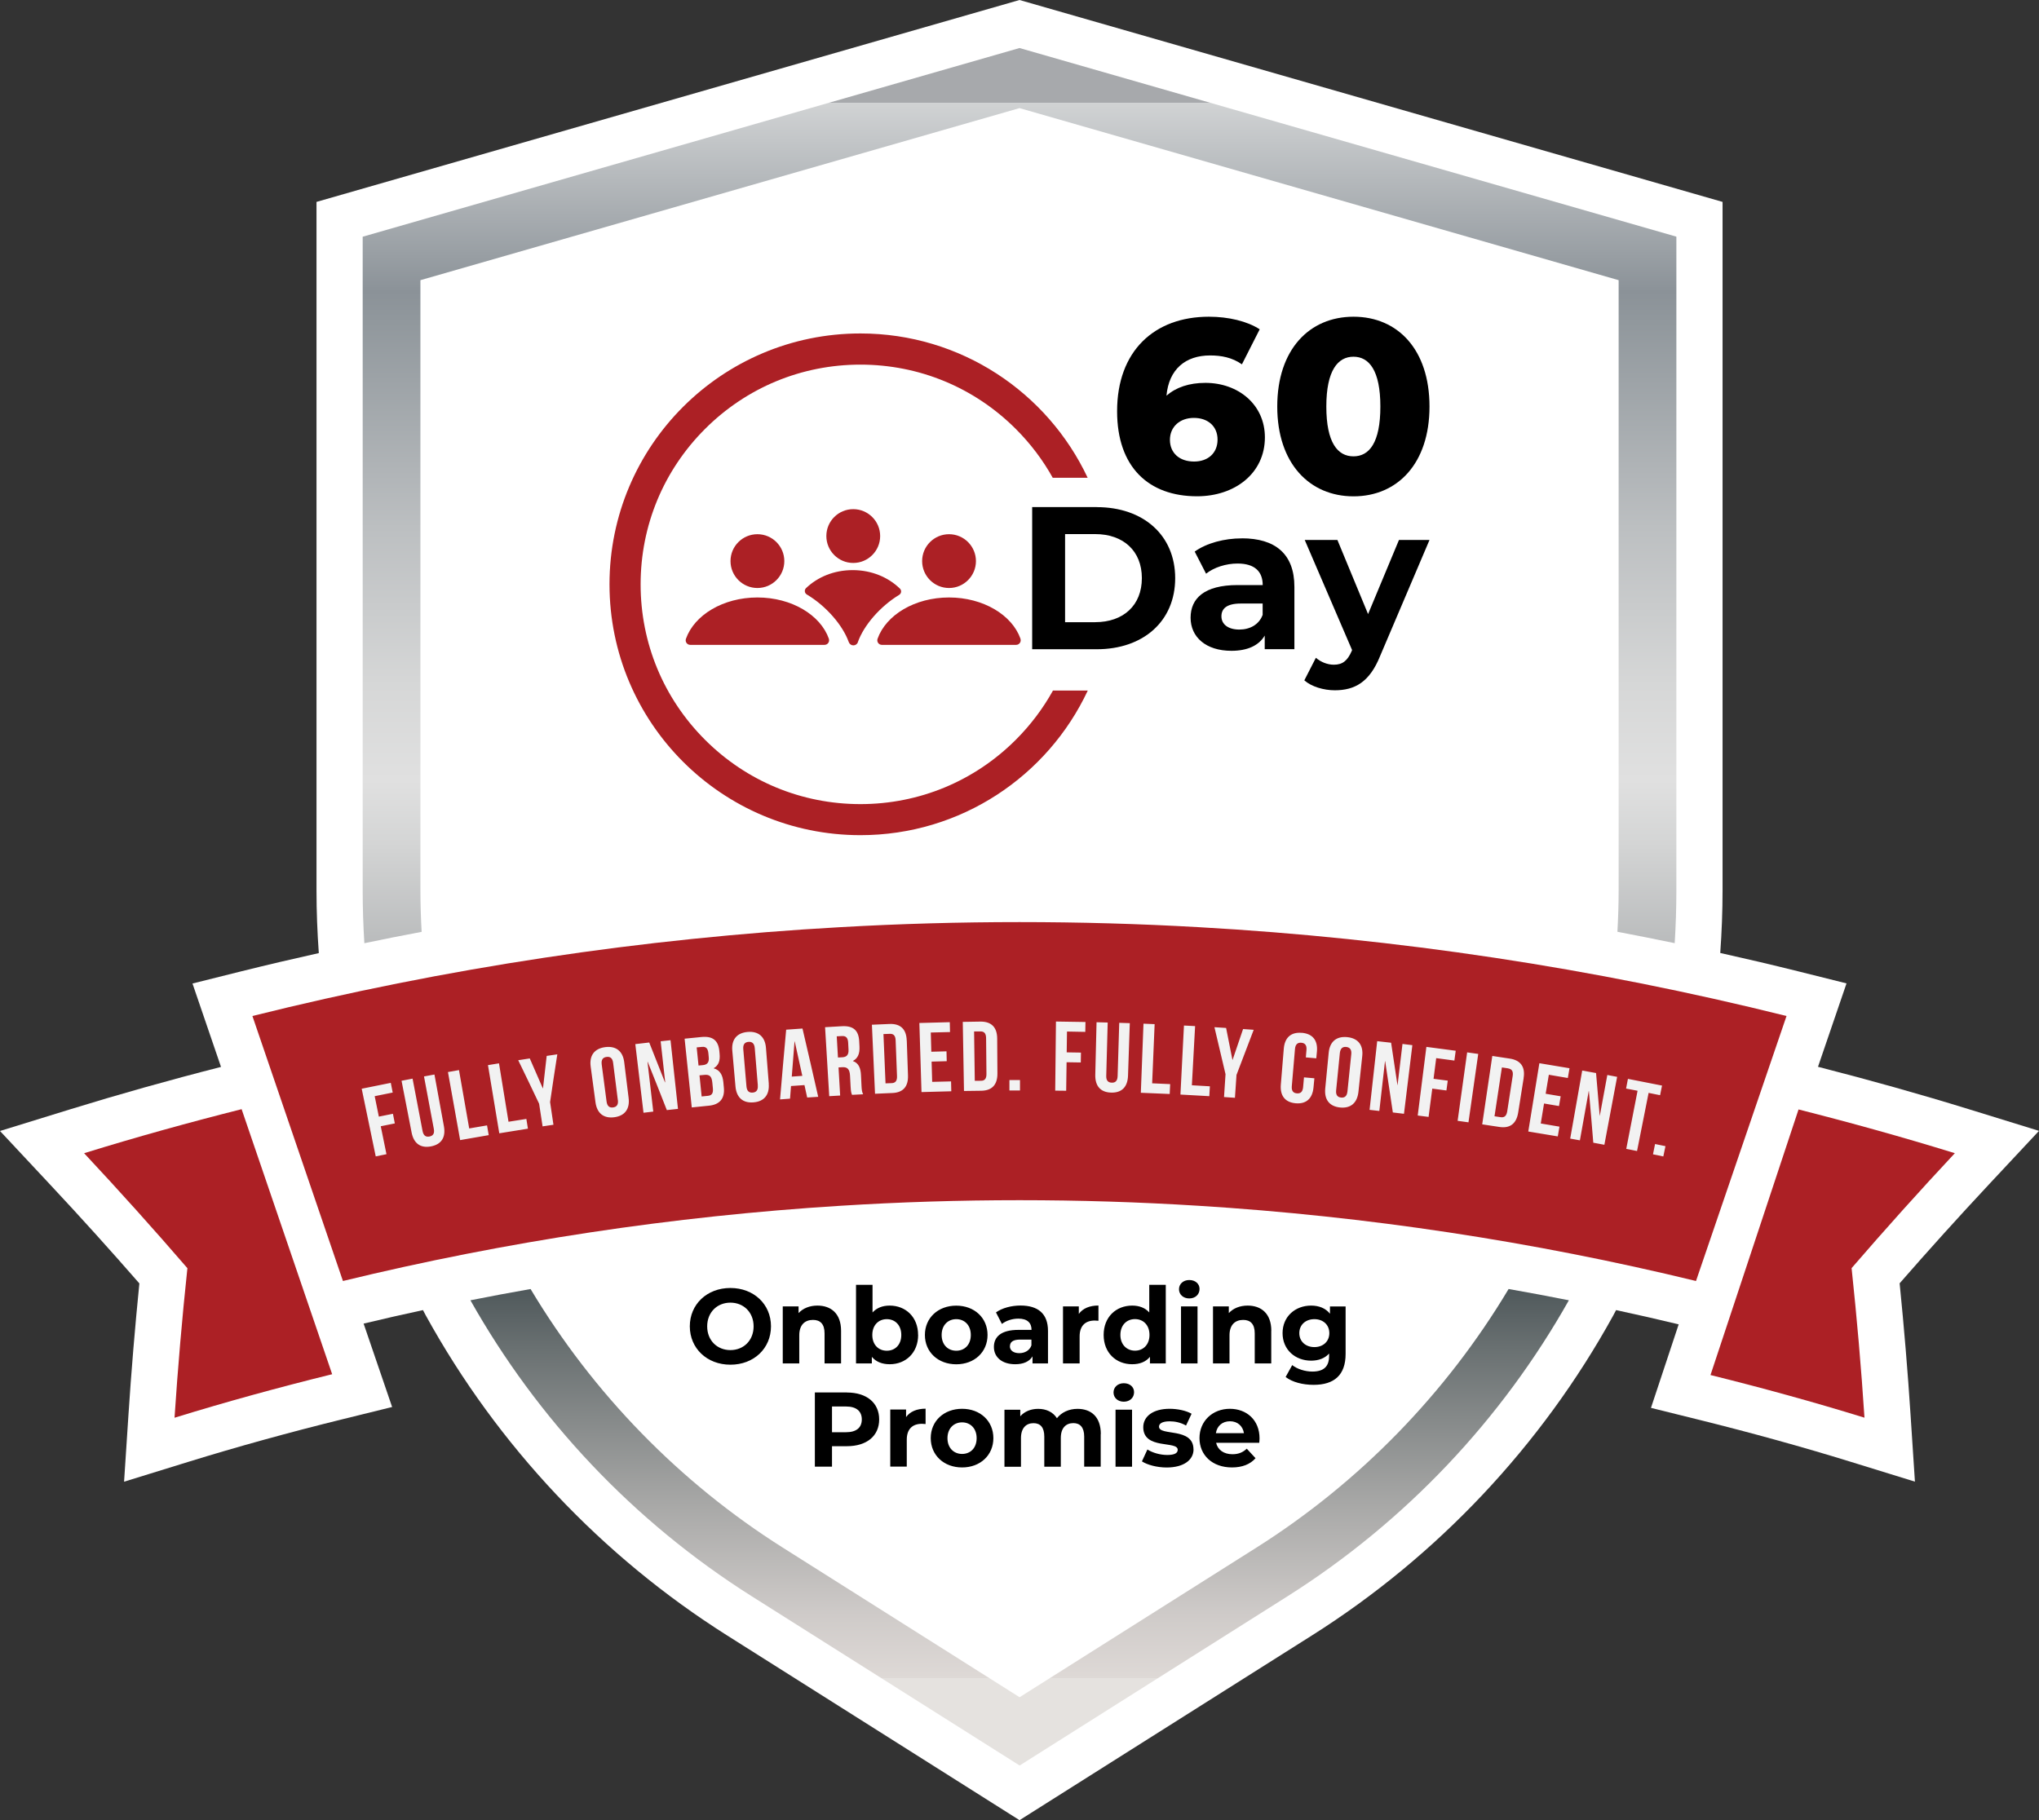 <svg xmlns="http://www.w3.org/2000/svg" xmlns:xlink="http://www.w3.org/1999/xlink" id="Layer_2" data-name="Layer 2" viewBox="0 0 353.17 315.33"><rect x="0" y="0" width="353.17" height="315.33" fill="#333333" stroke="none"/><defs><style>      .cls-1 {        fill: url(#Steel);      }      .cls-2 {        fill: #fff;      }      .cls-3 {        fill: #f2f2f2;      }      .cls-4 {        fill: #ac2025;      }    </style><linearGradient id="Steel" x1="176.59" y1="290.75" x2="176.59" y2="17.74" gradientUnits="userSpaceOnUse"><stop offset="0" stop-color="#e5e2df"></stop><stop offset="0" stop-color="#ded9d6"></stop><stop offset=".04" stop-color="#cfcbc9"></stop><stop offset=".11" stop-color="#a8a8a7"></stop><stop offset=".21" stop-color="#697071"></stop><stop offset=".26" stop-color="#465053"></stop><stop offset=".37" stop-color="#878d8e"></stop><stop offset=".46" stop-color="#b7b9ba"></stop><stop offset=".53" stop-color="#d4d5d5"></stop><stop offset=".57" stop-color="#e0e0e0"></stop><stop offset=".63" stop-color="#d6d7d7"></stop><stop offset=".73" stop-color="#bcbfc1"></stop><stop offset=".86" stop-color="#91989d"></stop><stop offset=".88" stop-color="#8b9298"></stop><stop offset="1" stop-color="#d1d3d4"></stop><stop offset="1" stop-color="#a7a9ac"></stop></linearGradient></defs><g id="Layer_1-2" data-name="Layer 1"><g><path class="cls-2" d="M344.45,205.25c-5.22,5.59-10.4,11.32-15.42,17.08.76,7.57,1.4,15.21,1.89,22.76l.76,11.6-11.1-3.43c-8.31-2.57-17.14-5.01-26.23-7.27l-8.39-2.08,4.8-14.47c-3.6-.87-7.21-1.69-10.84-2.47-.18.32-.34.65-.52.98-12.4,22.51-30.44,41.66-52.17,55.39l-50.64,32-50.64-32c-21.73-13.73-39.77-32.88-52.17-55.39-.18-.32-.34-.66-.52-.98-3.44.74-6.86,1.52-10.28,2.34l4.94,14.45-8.48,2.09c-9.31,2.29-18.34,4.79-26.85,7.42l-11.1,3.43.76-11.59c.49-7.53,1.13-15.17,1.89-22.76-5.02-5.76-10.19-11.49-15.42-17.08l-8.72-9.33,12.21-3.77c8.33-2.57,17.09-5.04,26.07-7.33l-4.94-14.45,8.45-2.11c4.46-1.11,8.94-2.16,13.43-3.16-.26-3.61-.4-7.22-.4-10.85V34.98L176.59,0l121.77,34.98v119.27c0,3.62-.14,7.24-.4,10.85,4.49,1,8.96,2.05,13.42,3.16l8.45,2.11-4.94,14.45c8.99,2.3,17.75,4.76,26.07,7.33l12.21,3.77-8.72,9.33Z"></path><path d="M126.51,223.14c-4.06,0-7.03,2.83-7.03,6.64s2.97,6.65,7.03,6.65,7.03-2.81,7.03-6.65-2.99-6.64-7.03-6.64ZM126.51,233.9c-2.29,0-4.02-1.67-4.02-4.11s1.73-4.11,4.02-4.11,4.02,1.67,4.02,4.11-1.73,4.11-4.02,4.11ZM140.81,228.67c-1.38,0-2.37.84-2.37,2.66v4.88h-2.86v-9.88h2.74v1.16c.77-.84,1.93-1.3,3.27-1.3,2.33,0,4.09,1.36,4.09,4.37v5.65h-2.86v-5.21c0-1.6-.73-2.33-2-2.33ZM159.02,231.27c0-3.1-2.15-5.08-4.92-5.08-1.23,0-2.24.39-2.97,1.19v-4.79h-2.86v13.62h2.74v-1.14c.72.86,1.78,1.28,3.1,1.28,2.77,0,4.92-1.98,4.92-5.08ZM153.6,234.01c-1.43,0-2.51-1.03-2.51-2.73s1.08-2.74,2.51-2.74,2.51,1.03,2.51,2.74-1.08,2.73-2.51,2.73ZM165.63,236.36c3.14,0,5.42-2.11,5.42-5.08s-2.28-5.08-5.42-5.08-5.43,2.11-5.43,5.08,2.29,5.08,5.43,5.08ZM165.63,228.54c1.43,0,2.52,1.03,2.52,2.74s-1.08,2.73-2.52,2.73-2.53-1.03-2.53-2.73,1.1-2.74,2.53-2.74ZM178.84,234.98v1.23h2.68v-5.64c0-2.99-1.74-4.39-4.75-4.39-1.58,0-3.18.42-4.26,1.19l1.03,2c.72-.57,1.8-.92,2.85-.92,1.54,0,2.28.72,2.28,1.95h-2.28c-3.01,0-4.24,1.21-4.24,2.96s1.38,2.99,3.69,2.99c1.45,0,2.48-.48,3.01-1.38ZM174.93,233.24c0-.66.42-1.16,1.76-1.16h1.96v1.01c-.33.9-1.16,1.34-2.11,1.34-1.01,0-1.62-.48-1.62-1.19ZM186.98,236.21h-2.86v-9.88h2.74v1.3c.7-.96,1.87-1.45,3.4-1.45v2.64c-.24-.02-.42-.04-.64-.04-1.58,0-2.62.86-2.62,2.75v4.66ZM199.18,235.07v1.14h2.74v-13.62h-2.86v4.79c-.72-.81-1.74-1.19-2.96-1.19-2.79,0-4.94,1.98-4.94,5.08s2.15,5.08,4.94,5.08c1.32,0,2.37-.42,3.08-1.28ZM194.06,231.27c0-1.71,1.1-2.74,2.53-2.74s2.51,1.03,2.51,2.74-1.1,2.73-2.51,2.73-2.53-1.03-2.53-2.73ZM204.56,226.33h2.86v9.88h-2.86v-9.88ZM204.21,223.36c0-.9.72-1.6,1.78-1.6s1.78.66,1.78,1.54c0,.95-.72,1.65-1.78,1.65s-1.78-.7-1.78-1.6ZM220.19,230.56v5.65h-2.86v-5.21c0-1.6-.73-2.33-2-2.33-1.38,0-2.37.84-2.37,2.66v4.88h-2.86v-9.88h2.74v1.16c.77-.84,1.93-1.3,3.27-1.3,2.33,0,4.09,1.36,4.09,4.37ZM230.36,226.33v1.27c-.75-.95-1.89-1.41-3.27-1.41-2.74,0-4.94,1.89-4.94,4.77s2.2,4.77,4.94,4.77c1.29,0,2.37-.4,3.12-1.23v.42c0,1.78-.88,2.7-2.9,2.7-1.27,0-2.64-.44-3.49-1.12l-1.14,2.06c1.16.9,2.97,1.36,4.85,1.36,3.56,0,5.54-1.69,5.54-5.36v-8.22h-2.72ZM227.66,233.38c-1.51,0-2.61-.97-2.61-2.42s1.1-2.42,2.61-2.42,2.59.97,2.59,2.42-1.08,2.42-2.59,2.42ZM146.7,241.24h-5.56v12.85h2.97v-3.54h2.59c3.43,0,5.58-1.78,5.58-4.64s-2.15-4.66-5.58-4.66ZM146.53,248.13h-2.42v-4.46h2.42c1.82,0,2.74.83,2.74,2.24s-.92,2.22-2.74,2.22ZM160.32,244.07v2.64c-.24-.02-.42-.04-.64-.04-1.58,0-2.62.86-2.62,2.75v4.66h-2.86v-9.88h2.74v1.3c.7-.96,1.87-1.45,3.4-1.45ZM166.64,244.07c-3.14,0-5.43,2.11-5.43,5.08s2.29,5.08,5.43,5.08,5.42-2.11,5.42-5.08-2.28-5.08-5.42-5.08ZM166.64,251.89c-1.43,0-2.53-1.03-2.53-2.73s1.1-2.74,2.53-2.74,2.52,1.03,2.52,2.74-1.08,2.73-2.52,2.73ZM190.65,248.44v5.65h-2.86v-5.21c0-1.6-.72-2.33-1.87-2.33-1.29,0-2.18.83-2.18,2.59v4.96h-2.86v-5.21c0-1.6-.68-2.33-1.87-2.33-1.27,0-2.17.83-2.17,2.59v4.96h-2.86v-9.88h2.74v1.14c.73-.84,1.84-1.29,3.1-1.29,1.38,0,2.55.53,3.25,1.62.79-1.01,2.07-1.62,3.56-1.62,2.35,0,4.04,1.36,4.04,4.37ZM196.43,241.19c0,.95-.72,1.65-1.78,1.65s-1.78-.7-1.78-1.6.72-1.6,1.78-1.6,1.78.66,1.78,1.54ZM193.22,244.22h2.86v9.88h-2.86v-9.88ZM206.73,251.1c0,1.84-1.71,3.14-4.66,3.14-1.67,0-3.36-.46-4.28-1.06l.95-2.06c.88.57,2.22.95,3.43.95,1.32,0,1.82-.35,1.82-.9,0-1.62-5.97.04-5.97-3.91,0-1.87,1.69-3.19,4.57-3.19,1.36,0,2.86.31,3.8.86l-.96,2.04c-.97-.55-1.95-.73-2.84-.73-1.29,0-1.84.4-1.84.92,0,1.69,5.97.05,5.97,3.95ZM213.03,244.07c-3.01,0-5.27,2.13-5.27,5.08s2.22,5.08,5.63,5.08c1.78,0,3.16-.55,4.08-1.6l-1.52-1.65c-.68.64-1.43.96-2.48.96-1.5,0-2.55-.75-2.83-1.98h7.47c.02-.24.05-.55.05-.77,0-3.18-2.24-5.12-5.14-5.12ZM210.6,248.29c.2-1.27,1.14-2.06,2.44-2.06s2.22.81,2.42,2.06h-4.86Z"></path><g><path class="cls-4" d="M126.53,97.21c0-2.58,2.09-4.66,4.66-4.66s4.66,2.09,4.66,4.66-2.09,4.66-4.66,4.66-4.66-2.09-4.66-4.66ZM143.57,110.67c-1.45-4.12-6.44-7.16-12.38-7.16s-10.92,3.04-12.38,7.16c-.18.51.2,1.05.74,1.05h23.27c.54,0,.92-.54.74-1.05ZM159.72,97.21c0-2.58,2.09-4.66,4.66-4.66s4.66,2.09,4.66,4.66-2.09,4.66-4.66,4.66-4.66-2.09-4.66-4.66ZM176.76,110.67c-1.45-4.12-6.44-7.16-12.38-7.16s-10.92,3.04-12.38,7.16c-.18.51.2,1.05.74,1.05h23.27c.54,0,.92-.54.74-1.05ZM143.13,92.87c0-2.58,2.09-4.66,4.66-4.66s4.66,2.09,4.66,4.66-2.09,4.66-4.66,4.66-4.66-2.09-4.66-4.66ZM147.03,111.24s0,.01,0,.02c.26.73,1.3.73,1.56,0,0,0,0-.01,0-.02,1.02-2.9,3.88-6.2,7.15-8.18.39-.24.46-.77.13-1.09-2.01-1.96-4.92-3.2-8.17-3.2s-6.08,1.2-8.09,3.12c-.33.32-.26.86.13,1.1,3.32,1.97,6.23,5.32,7.27,8.25Z"></path><path class="cls-4" d="M182.37,119.66c-1.71,3.08-3.86,5.94-6.42,8.5-7.19,7.19-16.75,11.15-26.92,11.15s-19.73-3.96-26.92-11.15c-7.19-7.19-11.15-16.75-11.15-26.92s3.96-19.73,11.15-26.92c7.19-7.19,16.75-11.15,26.92-11.15s19.73,3.96,26.92,11.15c2.55,2.55,4.69,5.39,6.39,8.45h6.05c-6.94-14.77-21.95-25-39.36-25-24,0-43.46,19.46-43.46,43.46s19.46,43.46,43.46,43.46c17.42,0,32.45-10.25,39.38-25.05h-6.05Z"></path><path d="M189.97,87.85h-11.19v24.63h11.19c8.06,0,13.58-4.86,13.58-12.31s-5.52-12.31-13.58-12.31ZM189.69,107.8h-5.21v-15.27h5.21c4.89,0,8.09,2.92,8.09,7.63s-3.2,7.63-8.09,7.63ZM215.09,93.27c-3.03,0-6.09.81-8.16,2.29l1.97,3.83c1.37-1.09,3.45-1.76,5.45-1.76,2.96,0,4.36,1.37,4.36,3.73h-4.36c-5.77,0-8.13,2.32-8.13,5.66s2.64,5.73,7.07,5.73c2.78,0,4.75-.91,5.77-2.64v2.36h5.14v-10.8c0-5.73-3.34-8.41-9.11-8.41ZM218.71,106.5c-.63,1.72-2.22,2.57-4.05,2.57-1.93,0-3.1-.91-3.1-2.29,0-1.27.81-2.22,3.38-2.22h3.76v1.94ZM247.6,93.55l-8.55,20.09c-1.83,4.57-4.43,5.95-7.85,5.95-1.94,0-4.05-.63-5.28-1.72l2-3.91c.85.74,2.01,1.2,3.1,1.2,1.51,0,2.36-.67,3.1-2.36l.07-.18-8.2-19.07h5.66l5.31,12.84,5.35-12.84h5.28Z"></path><g><path d="M219.09,75.77c0,6.24-5.21,10.21-11.75,10.21-8.38,0-13.85-5.04-13.85-14.74,0-10.43,6.45-16.37,15.9-16.37,3.38,0,6.62.77,8.8,2.18l-3.08,6.07c-1.71-1.2-3.59-1.54-5.51-1.54-4.27,0-7.14,2.39-7.56,6.97,1.67-1.45,3.93-2.22,6.75-2.22,5.64,0,10.3,3.72,10.3,9.45ZM210.89,76.16c0-2.31-1.67-3.76-4.1-3.76s-4.15,1.54-4.15,3.8,1.63,3.76,4.19,3.76c2.39,0,4.06-1.45,4.06-3.8Z"></path><path d="M221.23,70.43c0-9.87,5.56-15.56,13.21-15.56s13.16,5.68,13.16,15.56-5.56,15.56-13.16,15.56-13.21-5.68-13.21-15.56ZM239.09,70.43c0-6.28-1.97-8.63-4.66-8.63s-4.7,2.35-4.7,8.63,1.97,8.63,4.7,8.63,4.66-2.35,4.66-8.63Z"></path></g></g><path class="cls-1" d="M63.11,163.4c-.19-3.04-.29-6.09-.29-9.16V41.01L176.59,8.32l113.77,32.68v113.24c0,3.07-.1,6.12-.29,9.16-3.3-.68-6.6-1.34-9.92-1.97.13-2.39.21-4.79.21-7.19V48.54l-103.77-29.81-103.77,29.81v105.71c0,2.4.08,4.8.21,7.19-3.31.62-6.62,1.28-9.92,1.97ZM261.3,223.32c-10.82,18.1-25.84,33.52-43.68,44.8l-41.02,25.92-41.02-25.92c-17.84-11.27-32.86-26.7-43.68-44.8-3.48.61-6.96,1.26-10.42,1.95,11.58,20.55,28.18,38.3,48.76,51.3l46.37,29.3,46.37-29.3c20.58-13.01,37.18-30.75,48.76-51.3-3.47-.69-6.94-1.34-10.42-1.95Z"></path><path class="cls-4" d="M309.44,176.02c-5.22,15.3-10.46,30.6-15.68,45.91-28.33-6.88-57.17-11.23-86.13-13.03-10.34-.65-20.69-.97-31.05-.97s-20.71.32-31.05.97c-28.96,1.8-57.8,6.15-86.13,13.03-5.22-15.31-10.46-30.61-15.68-45.91,33.45-8.34,67.55-13.47,101.81-15.39,10.34-.59,20.69-.88,31.05-.88s20.71.29,31.05.88c34.25,1.93,68.36,7.06,101.81,15.39ZM57.53,238.07l-15.68-45.91c-9.14,2.31-18.24,4.83-27.28,7.63,6.12,6.55,12.09,13.19,17.89,19.92-.92,8.65-1.66,17.29-2.23,25.91,9.03-2.79,18.14-5.28,27.3-7.54ZM338.6,199.79c-8.97-2.77-18-5.28-27.08-7.58l-15.25,46.01c8.94,2.22,17.84,4.66,26.67,7.39-.56-8.62-1.31-17.25-2.23-25.91,5.8-6.72,11.76-13.36,17.89-19.92Z"></path><path class="cls-3" d="M68.38,194.63c-.81.16-1.62.32-2.43.49.33,1.61.66,3.23.99,4.84-.62.13-1.24.25-1.86.38-.81-3.91-1.62-7.82-2.43-11.72,1.68-.35,3.36-.69,5.04-1.02.11.56.22,1.12.33,1.68-1.04.21-2.08.41-3.12.63.24,1.18.48,2.36.72,3.54.81-.17,1.62-.33,2.44-.49.11.56.22,1.12.33,1.68ZM75.24,186.16c-.6.11-1.2.22-1.8.33.57,3.03,1.13,6.05,1.7,9.08.16.84-.16,1.21-.76,1.33-.59.11-1.03-.12-1.19-.96-.58-3.02-1.15-6.05-1.73-9.07-.63.12-1.27.24-1.91.37.58,2.98,1.16,5.97,1.74,8.95.36,1.88,1.52,2.77,3.36,2.42,1.83-.35,2.58-1.59,2.24-3.48-.55-2.99-1.1-5.98-1.64-8.97ZM81.27,195.5c-.59-3.37-1.18-6.74-1.77-10.11-.64.11-1.27.22-1.91.34.7,3.93,1.41,7.86,2.11,11.79,1.65-.3,3.3-.58,4.95-.86-.1-.56-.19-1.12-.29-1.69-1.03.17-2.06.35-3.09.53ZM88.08,194.35c-.55-3.38-1.1-6.75-1.65-10.13-.64.1-1.27.21-1.91.31.65,3.94,1.31,7.87,1.96,11.81,1.65-.27,3.3-.54,4.96-.8-.09-.56-.18-1.13-.27-1.69-1.03.16-2.06.33-3.09.49ZM94.69,182.94c-.22,1.87-.43,3.74-.64,5.61-.01,0-.02,0-.03,0-.75-1.73-1.5-3.45-2.26-5.18-.67.1-1.34.21-2,.31,1.22,2.51,2.43,5.02,3.62,7.54.2,1.31.4,2.62.6,3.92.63-.1,1.25-.19,1.88-.28-.19-1.31-.39-2.62-.58-3.93.4-2.76.82-5.52,1.25-8.27-.61.09-1.22.18-1.83.27ZM108.88,190.21c.24,1.9-.64,3.11-2.49,3.35-1.85.24-3-.71-3.25-2.61-.28-2.06-.55-4.11-.83-6.17-.26-1.9.63-3.12,2.52-3.37,1.89-.24,3.06.72,3.29,2.62.25,2.06.51,4.12.76,6.18ZM107.01,190.56c-.27-2.14-.54-4.28-.81-6.41-.1-.85-.53-1.12-1.14-1.04-.61.08-.95.45-.84,1.3.28,2.14.56,4.27.84,6.41.11.85.53,1.12,1.13,1.04.6-.08.94-.45.83-1.3ZM114.43,180.39c.26,2.37.53,4.75.79,7.12-.01,0-.02,0-.04,0-.9-2.3-1.82-4.6-2.73-6.9-.8.09-1.61.19-2.41.28.47,3.96.95,7.93,1.42,11.89.56-.07,1.13-.13,1.69-.2-.33-2.87-.67-5.74-1-8.61.01,0,.02,0,.04,0,1.12,2.78,2.22,5.56,3.31,8.35.64-.07,1.29-.14,1.93-.21-.43-3.97-.86-7.94-1.29-11.9-.57.06-1.14.12-1.71.19ZM125.38,188.46c.17,1.84-.71,2.92-2.6,3.1-.99.1-1.98.2-2.96.3-.41-3.97-.82-7.94-1.24-11.91.97-.1,1.94-.2,2.91-.29,2-.2,2.94.63,3.11,2.47.01.14.03.28.04.43.12,1.23-.19,2.03-1.01,2.5,0,.01,0,.02,0,.03,1.06.29,1.54,1.14,1.66,2.4.03.32.06.65.09.97ZM120.99,184.6c.25-.02.5-.05.75-.07.71-.07,1.12-.42,1.02-1.37-.02-.22-.04-.44-.06-.66-.08-.85-.41-1.2-1.1-1.13-.31.03-.62.06-.93.09.1,1.05.21,2.1.32,3.15ZM123.48,188.59c-.03-.35-.07-.69-.1-1.04-.11-1.11-.5-1.41-1.37-1.33-.28.03-.57.06-.85.08.12,1.22.24,2.44.37,3.66.36-.04.72-.07,1.08-.11.63-.06.95-.38.87-1.27ZM133.15,187.75c.15,1.91-.78,3.08-2.63,3.23-1.85.16-2.96-.84-3.13-2.75-.18-2.07-.37-4.13-.55-6.2-.17-1.91.77-3.09,2.66-3.25,1.89-.16,3.02.85,3.17,2.76.16,2.07.33,4.14.49,6.21ZM131.26,188.03c-.18-2.15-.35-4.3-.53-6.44-.07-.85-.49-1.14-1.09-1.09-.61.05-.97.41-.9,1.26.18,2.15.37,4.29.55,6.44.07.85.48,1.14,1.08,1.09.6-.05.96-.41.88-1.26ZM139,178.2c.92,3.94,1.83,7.88,2.72,11.82-.64.04-1.27.08-1.91.12-.16-.72-.31-1.43-.47-2.15-.78.05-1.55.11-2.33.16-.06.73-.11,1.46-.17,2.19-.58.04-1.16.08-1.73.13.34-4.03.69-8.06,1.06-12.08.94-.07,1.88-.13,2.82-.2ZM138.97,186.4c-.44-1.99-.88-3.99-1.32-5.98-.01,0-.02,0-.03,0-.16,2.03-.32,4.07-.48,6.1.61-.04,1.22-.09,1.83-.13ZM149.22,188.14c.03.58.06,1.01.28,1.44-.64.03-1.28.06-1.92.1-.12-.3-.2-.49-.25-1.46-.03-.63-.07-1.25-.1-1.88-.06-1.11-.46-1.5-1.33-1.45-.22.01-.44.02-.66.04.09,1.62.18,3.24.28,4.87-.63.04-1.26.07-1.89.11-.24-3.98-.48-7.97-.72-11.95.97-.06,1.94-.11,2.91-.17,2.01-.11,2.91.76,3,2.6.02.31.03.63.05.94.06,1.23-.3,2.04-1.13,2.47,0,.01,0,.02,0,.03.98.34,1.34,1.22,1.39,2.46.03.62.06,1.23.09,1.85ZM146.97,181.85c-.02-.39-.04-.79-.06-1.18-.04-.85-.36-1.21-1.05-1.18-.31.02-.62.03-.93.05.07,1.22.14,2.45.21,3.67.25-.01.5-.03.75-.04.71-.04,1.13-.37,1.08-1.33ZM157.06,180.25c.07,2.02.14,4.03.21,6.05.07,1.92-.82,2.99-2.72,3.06-1,.04-1.99.08-2.99.13-.18-3.99-.36-7.97-.54-11.96,1.02-.05,2.04-.09,3.05-.13,1.93-.08,2.92.94,2.98,2.85ZM155.37,186.45c-.08-2.07-.16-4.15-.24-6.22-.03-.86-.41-1.15-1.02-1.12-.36.01-.72.03-1.09.04.12,2.85.24,5.7.36,8.54.36-.02.71-.03,1.07-.04.6-.02.95-.35.92-1.2ZM161.46,187.42c-.03-1.17-.06-2.34-.1-3.5.87-.02,1.75-.05,2.62-.07-.01-.57-.03-1.14-.04-1.71-.88.02-1.75.04-2.63.07-.03-1.11-.06-2.22-.09-3.33,1.11-.03,2.22-.06,3.33-.08-.01-.57-.02-1.14-.04-1.71-1.76.04-3.51.08-5.27.14.12,3.99.25,7.98.37,11.97,1.72-.05,3.44-.1,5.16-.14-.01-.57-.02-1.14-.04-1.71-1.09.02-2.19.05-3.28.08ZM172.72,179.92c.01,2.02.03,4.04.04,6.06.01,1.92-.91,2.96-2.8,2.99-1,.01-1.99.03-2.99.04-.07-3.99-.14-7.98-.21-11.97,1.02-.02,2.04-.03,3.06-.05,1.93-.02,2.89,1.02,2.9,2.93ZM170.86,186.07c-.02-2.08-.04-4.15-.06-6.23-.01-.86-.38-1.16-.99-1.15-.36,0-.72,0-1.09.01.04,2.85.08,5.7.12,8.55.36,0,.71,0,1.07-.01.61,0,.96-.32.95-1.17ZM174.85,188.92c.61,0,1.21,0,1.82,0v-1.81c-.61,0-1.22,0-1.83,0,0,.6,0,1.21,0,1.81ZM182.78,188.95c.63,0,1.26.02,1.89.02.02-1.65.05-3.3.07-4.94.82.01,1.64.03,2.46.04.01-.57.02-1.14.03-1.71-.82-.02-1.65-.03-2.47-.04.02-1.2.04-2.41.05-3.61,1.06.02,2.11.03,3.17.06.01-.57.02-1.14.03-1.71-1.7-.03-3.41-.06-5.11-.08-.04,3.99-.09,7.98-.13,11.97ZM193.58,186.44c-.03.86-.42,1.15-1.02,1.13-.6-.02-.98-.34-.95-1.19.08-3.08.17-6.16.25-9.23-.64-.02-1.29-.03-1.93-.05-.07,3.04-.14,6.08-.22,9.11-.04,1.92.89,3.03,2.75,3.08,1.86.05,2.85-1,2.92-2.92.1-3.04.21-6.07.31-9.11-.61-.02-1.22-.04-1.83-.06-.09,3.08-.19,6.15-.28,9.23ZM199.99,177.43c-.64-.03-1.29-.05-1.93-.08-.15,3.99-.3,7.98-.46,11.97,1.67.06,3.33.14,5,.21.03-.57.05-1.14.08-1.71-1.04-.05-2.08-.1-3.12-.14.14-3.42.29-6.84.43-10.25ZM207,177.77c-.64-.03-1.29-.07-1.93-.1-.2,3.99-.4,7.97-.61,11.96,1.67.08,3.33.18,5,.28.03-.57.07-1.14.1-1.71-1.04-.06-2.08-.12-3.12-.18.19-3.42.37-6.83.56-10.25ZM213.5,183.63s-.02,0-.03,0c-.36-1.85-.73-3.69-1.1-5.54-.67-.04-1.34-.08-2.02-.13.65,2.71,1.29,5.43,1.92,8.14-.09,1.32-.17,2.64-.26,3.96.63.04,1.26.08,1.89.13.09-1.32.18-2.64.27-3.96.98-2.61,1.98-5.21,2.98-7.82-.61-.04-1.23-.09-1.84-.13-.61,1.78-1.22,3.56-1.82,5.35ZM225.48,178.94c-1.9-.17-2.97.85-3.12,2.76-.17,2.07-.34,4.14-.51,6.2-.16,1.91.72,3.08,2.57,3.24,1.85.16,2.91-.84,3.09-2.75.05-.53.1-1.06.15-1.58-.6-.06-1.2-.11-1.8-.16-.05.57-.1,1.14-.15,1.7-.08.85-.48,1.12-1.08,1.07-.6-.05-.95-.39-.88-1.24.18-2.15.37-4.29.55-6.44.07-.85.49-1.14,1.1-1.09.61.05.97.41.89,1.26-.04.43-.08.85-.11,1.28.6.05,1.21.11,1.81.16.04-.39.07-.77.11-1.16.18-1.91-.7-3.09-2.6-3.26ZM235.95,182.98c-.22,2.06-.44,4.13-.66,6.19-.21,1.91-1.33,2.88-3.18,2.7-1.85-.19-2.75-1.37-2.57-3.28.2-2.07.4-4.13.6-6.2.18-1.91,1.33-2.9,3.21-2.71,1.89.19,2.81,1.39,2.6,3.3ZM234.05,182.66c.09-.85-.27-1.21-.87-1.28-.61-.06-1.02.22-1.11,1.07-.21,2.14-.43,4.29-.64,6.43-.09.85.26,1.21.86,1.27.6.06,1.01-.22,1.1-1.07.22-2.14.44-4.29.66-6.43ZM242.08,187.99s-.02,0-.03,0c-.36-2.45-.72-4.9-1.1-7.34-.8-.09-1.61-.18-2.41-.27-.44,3.97-.88,7.93-1.32,11.9.56.06,1.13.13,1.69.19.33-2.87.65-5.74.98-8.62.01,0,.02,0,.03,0,.45,2.96.9,5.92,1.33,8.88.64.08,1.29.15,1.93.23.48-3.96.97-7.92,1.45-11.89-.57-.07-1.14-.14-1.71-.21-.28,2.37-.56,4.74-.85,7.12ZM245.56,193.26c.63.08,1.25.16,1.88.24.21-1.63.42-3.27.64-4.9.82.11,1.63.21,2.45.32.08-.57.15-1.13.23-1.7-.82-.11-1.64-.22-2.46-.32.15-1.19.31-2.39.46-3.58,1.05.14,2.1.28,3.15.42.08-.57.15-1.13.23-1.7-1.69-.23-3.39-.45-5.08-.67-.5,3.96-1,7.92-1.5,11.88ZM252.47,194.18c.63.09,1.25.18,1.88.26.56-3.95,1.13-7.9,1.69-11.85-.64-.09-1.28-.18-1.92-.27-.55,3.95-1.1,7.91-1.65,11.86ZM263.91,186.77c-.31,1.99-.63,3.99-.95,5.98-.3,1.89-1.39,2.78-3.26,2.49-.99-.15-1.98-.3-2.97-.45.58-3.95,1.16-7.9,1.75-11.85,1.01.15,2.02.3,3.03.46,1.92.29,2.7,1.48,2.39,3.37ZM261.22,185.09c-.36-.05-.72-.11-1.08-.16-.43,2.82-.85,5.64-1.28,8.46.35.05.71.11,1.06.16.6.09,1-.16,1.14-1,.32-2.05.63-4.1.95-6.15.13-.85-.19-1.21-.8-1.3ZM264.71,196.03c1.7.28,3.41.56,5.11.85.1-.56.19-1.12.29-1.69-1.08-.19-2.16-.37-3.24-.55.19-1.15.38-2.31.57-3.46.86.14,1.73.29,2.59.44.1-.56.19-1.12.29-1.69-.87-.15-1.73-.29-2.6-.44.18-1.1.36-2.19.55-3.29,1.1.18,2.2.37,3.29.56.1-.56.19-1.12.29-1.69-1.74-.3-3.48-.59-5.22-.87-.64,3.94-1.28,7.88-1.92,11.82ZM277.12,193.3s-.02,0-.04,0c-.2-2.47-.41-4.93-.63-7.4-.8-.14-1.6-.29-2.4-.43-.69,3.93-1.39,7.86-2.08,11.79.56.1,1.12.2,1.68.3.51-2.85,1.02-5.69,1.53-8.54.01,0,.02,0,.03,0,.27,2.98.52,5.97.76,8.95.64.12,1.28.24,1.92.36.74-3.92,1.47-7.85,2.21-11.77-.57-.11-1.13-.21-1.7-.32-.43,2.35-.87,4.7-1.3,7.05ZM287.86,188.07c-1.96-.4-3.93-.78-5.89-1.16-.11.56-.21,1.12-.32,1.68.66.13,1.32.25,1.99.38-.65,3.36-1.31,6.72-1.96,10.07.62.12,1.24.24,1.87.37.67-3.36,1.33-6.71,2-10.07.66.13,1.32.26,1.99.4.11-.56.23-1.12.34-1.68ZM286.67,198.2c-.12.59-.24,1.18-.36,1.78.6.12,1.2.24,1.79.37.12-.59.25-1.18.37-1.78-.6-.12-1.2-.25-1.8-.37Z"></path></g></g></svg>